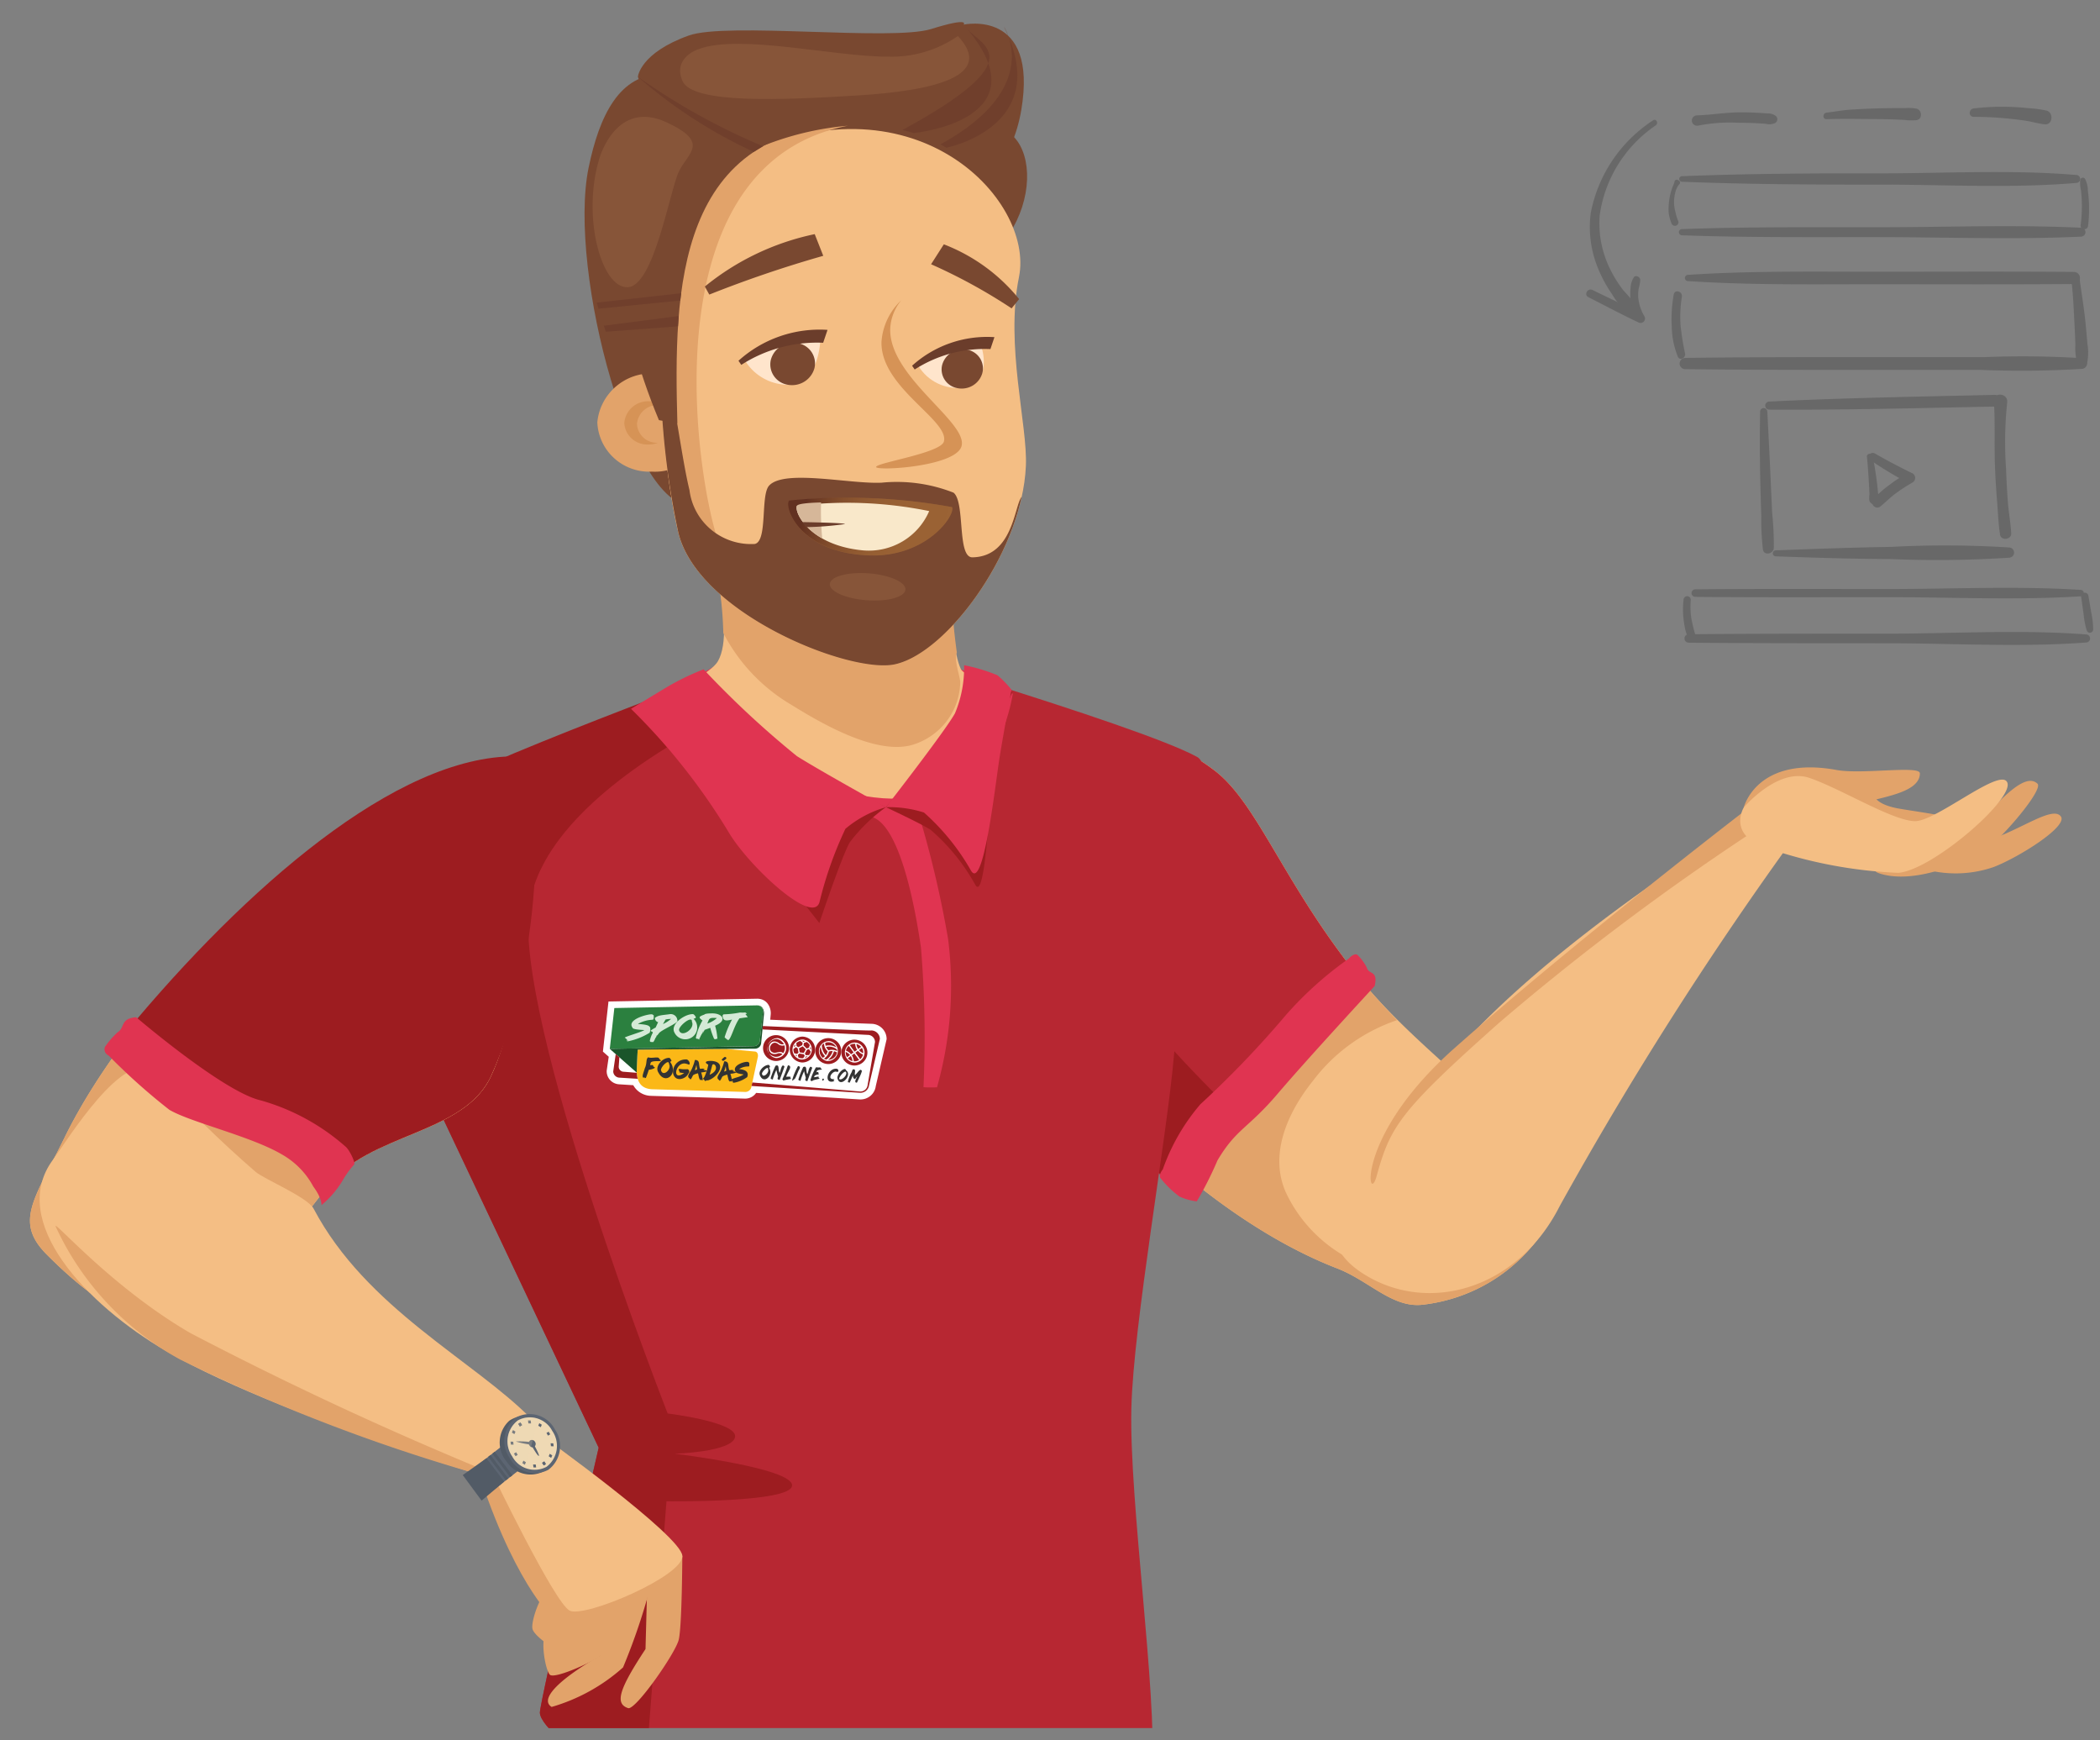 <svg xmlns="http://www.w3.org/2000/svg" fill-rule="evenodd" stroke-linejoin="round" stroke-miterlimit="2" clip-rule="evenodd" viewBox="0 0 70 58"><rect x="0" y="0" width="70" height="58" fill="#808080" stroke="none"/><g transform="matrix(1 0 0 .99 .517 -.146)"><path fill="none" d="M-.517.147h69.955V58.32H-.517z"/><clipPath id="a"><path d="M-.517.147h69.955V58.32H-.517z"/></clipPath><g fill-rule="nonzero" clip-path="url(#a)"><path fill="#f4be84" d="M32.871 30.272c.541-2.573 3.258-7.159 7.103-4.179 1.456 1.129 2.326 3.897 4.937 7.117 2.61 3.222 7.587 5.988 6.046 8.337a5.571 5.571 0 0 1-4.07 2.523c-1 .105-1.767-.809-2.838-1.227-5.764-2.25-11.805-9.594-11.178-12.571z"/><path fill="#e2a36a" d="M50.895 40.591a3.535 3.535 0 0 1-1.145 1.42 4.813 4.813 0 0 1-3.03 1.075 4.842 4.842 0 0 1-4.32-2.682c-.666-1.327-.006-2.794.84-3.862a5.87 5.87 0 0 1 2.811-2.053c-.397-.41-.777-.837-1.14-1.279-2.611-3.22-3.481-5.988-4.937-7.117-3.845-2.98-6.562 1.607-7.103 4.179-.627 2.977 5.414 10.321 11.178 12.571 1.071.418 1.839 1.334 2.839 1.227a5.571 5.571 0 0 0 4.069-2.523c.22-.336-.037-.58-.062-.956z"/><path fill="#b72732" d="M39.673 38.941a18.863 18.863 0 0 1 2.062-2.451c1.064-1.26 3.394-3.01 3.176-3.28-2.611-3.22-3.481-5.988-4.937-7.117-3.845-2.98-6.468 1.31-7.01 3.883-.448 2.13 2.14 6.886 5.978 10.49.217-.52.461-1.028.73-1.525h.001z"/><path fill="#9d1c20" d="M40.901 37.87c-3.745-3.59-7.07-7.933-6.63-10.028.103-.47.248-.93.435-1.372a8.1 8.1 0 0 0-1.741 3.506c-.432 2.052 2.343 6.917 5.977 10.49.6-.904 1.254-1.771 1.959-2.595z"/><path fill="#f4be84" d="M44.926 43.026c-2.337-1.508-.089-3.552 2.72-7.037 3.307-4.106 10.317-8.342 10.317-8.342l1.192.879a122.607 122.607 0 0 0-7.68 12.219c-1.426 2.85-4.434 3.647-6.55 2.28h.001z"/><path fill="#e2a36a" d="M49.428 34.6a84.234 84.234 0 0 1 8.87-6.704l-.681-.435s-5.674 4.405-9.667 7.984c-3.327 2.982-2.865 5.33-2.584 4.308.456-1.661.736-2.167 4.062-5.152zM61.928 26.82s-.06.386.851.547c.912.162 2.923.376 3.232 1.02.309.645-2.547.929-4.345.05-1.798-.879.262-1.616.262-1.616z"/><path fill="#e2a36a" d="M57.608 27.33s.427-1.756 3.099-1.262c.843.156 2.772-.162 2.772.112 0 .713-1.494.81-2.094 1.07a1.16 1.16 0 0 0-.625.575 18.901 18.901 0 0 1-3.152-.494zm6.921 1.241c.77-.275 2.252-2.633 2.87-2.042.185.176-.903 1.502-1.474 2.004-.57.502-2.509 1.425-3.77 1.024-.737-.233 1.106-.534 2.374-.987v.001z"/><path fill="#e2a36a" d="M64.271 28.695a6.452 6.452 0 0 0 1.534-.278c1.053-.348 2.102-1.15 2.372-.787.249.334-1.402 1.38-2.24 1.705-.719.25-1.495.281-2.232.09-1.089-.232-.776-.638.566-.73z"/><path fill="#f4be84" d="M57.608 27.33s1.137-1.356 2.185-.997c1.049.36 2.761 1.441 3.519 1.457.677.014 2.695-1.692 3.045-1.354.462.444-2.431 3.002-3.597 3.094a15.175 15.175 0 0 1-4.497-.879c-1.184-.445-.655-1.32-.655-1.32z"/><path fill="#e03451" d="M38.243 39.512a6.876 6.876 0 0 1 1.253-2.192 33.27 33.27 0 0 0 2.834-2.984 11.972 11.972 0 0 1 2.114-1.92c.097-.119.226-.174.288-.123.126.124.232.27.312.429.058.245.385.074.261.619 0 0-2.258 2.467-3.216 3.605-1.019 1.212-1.386 1.181-2.023 2.263-.2.475-.43.936-.69 1.38a1.92 1.92 0 0 1-.578-.162 3.334 3.334 0 0 1-.62-.606c-.062-.05-.032-.189.066-.308h-.001z"/><path fill="#b72732" d="M12.825 28.066c1.466-1.965 14.117-6.61 14.117-6.61s10.52 3.09 12.455 4.178c.867.487-.551 7.302-.782 10.04-.231 2.737-1.353 9.05-1.42 11.878-.074 3.13.86 9.586.691 12.205-.022.352-2.424 3.362-10.273 2.747-5.27-.413-10.103-3.81-10.134-4.7-.011-.33 1.96-8.923 1.96-8.923l-5.46-11.664s-1.704-8.358-1.154-9.15z"/><path fill="#9d1c20" d="M21.091 58.615l.608-7.93s4.179.058 4.187-.533c.008-.591-3.915-1.068-3.915-1.068s1.924-.057 2.014-.562c.09-.506-2.246-.792-2.246-.792s-5.164-13.306-4.611-17.099c.552-3.792 6.937-6.596 6.937-6.596l-.391-1.328c-3.855 1.52-10.93 4.108-11.913 5.425-.55.793 2.217 9.085 2.217 9.085l5.461 11.664s-1.97 8.593-1.96 8.924c.031.889 4.864 4.286 10.134 4.7 5.182.405 8.004-.769 9.326-1.714-7.966 3.202-15.849-2.176-15.849-2.176h.001z"/><path fill="#f4be84" d="M14.773 27.264C12.447 25.77 4.493 32.55 1.631 38.45c-1.013 2.089-1.678 2.825-.586 3.932 2.756 2.792 4.757 3.195 7.43.102a50.76 50.76 0 0 0 1.924-2.398c1.383-1.812 4.545-1.731 5.451-3.714 1.699-3.717.282-8.233-1.077-9.108z"/><path fill="#e2a36a" d="M14.773 27.264C12.447 25.77 4.493 32.55 1.631 38.45c-1.013 2.089-1.678 2.825-.586 3.932 2.756 2.792 4.757 3.195 7.43.102a50.76 50.76 0 0 0 1.924-2.398c1.383-1.812 4.545-1.731 5.451-3.714 1.699-3.717.282-8.233-1.077-9.108z"/><path fill="#9d1c20" d="M16.295 25.619c-4.053.247-9.087 4.894-12.942 9.678.005.009.013.012.019.022.806 1.51 2.848 1.889 4.356 2.608.735.35.894.608 1.638.933.385.167.703.973 1.004 1.263l.03-.037c1.382-1.812 4.544-1.731 5.45-3.714 1.699-3.717 2.054-10.851.445-10.753z"/><path fill="#f4be84" d="M1.238 39.202c.491-.677 2.39-3.794 3.363-2.985 1.063 1.199 2.2 2.328 3.405 3.381.294.249 1.73.85 1.933 1.24 1.755 3.358 5.332 5.1 7.255 7.071 2.089 2.14 1.482 1.971 1.482 1.971l-.647.69s-8.89-2.531-12.966-4.916c-2.735-1.6-5.307-4.406-3.825-6.452z"/><path fill="#e2a36a" d="M5.52 45.93a9.697 9.697 0 0 1-4.162-4.453c-.262-.478 1.739 1.947 4.474 3.547a119.075 119.075 0 0 0 12.237 5.597l.115-.122a59.312 59.312 0 0 1-12.664-4.57z"/><path fill="#e03451" d="M9.926 40.09a2.7 2.7 0 0 0-1.036-1.075c-1.04-.621-3.058-1.085-3.764-1.51a20.738 20.738 0 0 1-2.024-1.827.229.229 0 0 1-.122-.286 2.77 2.77 0 0 1 .427-.498c.244-.148.075-.462.616-.504 0 0 2.899 2.506 4.142 2.797a7.22 7.22 0 0 1 2.83 1.554c.113.08.342.524.291.61a2.96 2.96 0 0 0-.372.519 3.233 3.233 0 0 1-.696.83c-.051.087.067-.123-.292-.61z"/><path fill="#e2a36a" d="M22.227 52.522s-.01 2.373-.12 2.826c-.11.454-1.42 2.35-1.681 2.302-.466-.149-.298-.654.574-1.99l.063-2.374 1.164-.764zm-1.982 1.165a20.819 20.819 0 0 1-.65 2.12c-.144.197-1.614.88-1.782.718-.167-.163-.399-1.506.018-1.542.197-.017.642-.495 1.166-.796a5.5 5.5 0 0 1 1.248-.5z"/><path fill="#e2a36a" d="M21.258 53.19a21.386 21.386 0 0 1-1.007 3.088 6.1 6.1 0 0 1-2.38 1.33c-.405-.254.202-.903 1.626-1.734l.466-2.195 1.295-.488zm-2.055.921c-.188.566-.46 1.1-.806 1.582-.277.158-1.098-.459-1.163-.704-.065-.245.262-1.154.422-1.156.16-.002 1.548.278 1.548.278h-.001z"/><path fill="#e2a36a" d="M18.042 54.754s-1.269-1.013-2.526-4.792l.66-.568s3.47 5.38 1.866 5.36z"/><path fill="#f4be84" d="M17.54 48.475s4.65 3.366 4.688 4.047c.038.68-3.247 2.094-3.753 1.846-.506-.249-2.606-4.67-2.606-4.67s.642-1.795 1.671-1.223z"/><path fill="#e03451" d="M21.121 23.715c1.735 2.439 5.04 3.67 7.322 3.912.827.088 1.406 2.116 1.739 4.42.127 1.562.155 3.131.084 4.698.156.015.306.006.45.007a12.65 12.65 0 0 0 .37-4.995 35.337 35.337 0 0 0-.991-4.241c2.678-.621 3.148-4.015 3.148-4.015a14.997 14.997 0 0 0-6.718-1.877c-2.353-.088-1.386.162-5.404 2.091z"/><path fill="#f4be84" d="M32.556 23.138s-.805 3.93-3.355 3.894c-3-.044-8.357-3.15-8.357-3.15s2.239-.891 2.571-1.479c.642-1.135-.442-4.455-.442-4.455l8.275.133s-.22 3.548.264 4.589c.111.237 1.044.468 1.044.468z"/><path fill="#e2a36a" d="M23.593 21.455a5.98 5.98 0 0 0 2.263 2.415c1.015.635 2.897 1.748 4.107 1.33a2.248 2.248 0 0 0 1.528-2.1c-.026-.247-.214-.752-.113-.986a20.413 20.413 0 0 1-.145-4.208l-8.275-.13c.392 1.187.606 2.428.635 3.68z"/><path fill="#794830" d="M33.552 7.12c-.407 1.27-1.42 2.134-2.263 1.93-.842-.202-1.196-1.396-.79-2.666.406-1.27 1.42-2.134 2.263-1.93.843.202 1.196 1.397.79 2.667z"/><path fill="#794830" d="M20.746 2.733s.063-.798 1.696-1.39c1.261-.459 6.773.195 8.084-.22C31.837.71 31.603.976 31.603.976s2.497-.553 1.922 2.88c-.575 3.43-4.08 4.222-4.08 4.222l-7.741-2.415-.958-2.93z"/><path fill="#794830" d="M24.27 10.834c.403 4.044.032 6.01-1.616 6.324-2.049.388-4.259-7.879-3.552-11.361.354-1.738 1.028-3.188 2.483-3.144 1.69.05 2.281 4.137 2.685 8.18z"/><path fill="#e2a36a" d="M23.102 14.38c-.087.968-.93 1.7-1.89 1.644a1.732 1.732 0 0 1-1.818-1.658c.087-.967.93-1.7 1.89-1.644a1.732 1.732 0 0 1 1.818 1.657z"/><path fill="#f4be84" d="M33.449 9.474c-.463 2.305.292 4.975.23 6.362-.126 2.892-2.634 6.294-4.367 6.674-1.504.33-6.583-1.715-7.22-4.447-.62-2.655-1.525-10.826 1.829-12.537 5.952-3.035 10.057 1.312 9.528 3.948z"/><path fill="#e2a36a" d="M23.549 18.69c-.726-1.487-2.768-12.952 4.196-14.31a9.864 9.864 0 0 0-3.824 1.147c-3.354 1.71-2.448 9.881-1.83 12.536.638 2.732 5.812 4.827 7.22 4.447a3.32 3.32 0 0 0 1.973-1.366c.467-.687-1.539 1.35-2.933 1.076a7.702 7.702 0 0 1-4.802-3.53z"/><path fill="#d69356" d="M29.523 10.258a2.131 2.131 0 0 0-.657 1.395c-.04 1.538 2.267 2.638 2.08 3.357-.101.39-2.237.71-2.26.856-.023.146 2.765-.008 2.857-.742.124-.812-2.428-2.312-2.386-3.906.016-.352.145-.69.367-.96h-.001zm-8.807 4.157a.695.695 0 0 1 .728-.633.843.843 0 0 1 .159.018.866.866 0 0 0-.478-.145.796.796 0 0 0-.832.725.763.763 0 0 0 .755.731h.045a.896.896 0 0 0 .321-.057h-.039a.666.666 0 0 1-.659-.639z"/><path fill="#794830" d="M28.216 4.306c-6.239.016-6.273 5.637-6.154 10.089l-.615-.104c-2.914-7.069-.979-12.529 6.769-9.985z"/><path fill="#875539" d="M22.762 1.804s-.87.281-.529 1.07c.341.787 3.391.635 5.77.491 2.675-.161 4.643-.67 3.41-2.005-.68.477-1.495.72-2.323.694-1.776.011-4.943-.776-6.328-.25zm-3.297 3.67s.55-2.01 2.25-1.203c1.433.68.709 1.004.4 1.646-.309.642-.831 3.882-1.717 3.9-.886.017-1.523-2.418-.933-4.344z"/><path fill="#703f2c" d="M20.746 2.733c1.301.93 2.7 1.714 4.17 2.338l-.307.19a16.08 16.08 0 0 1-3.863-2.528zM31.602.975c.036.04.066.08.1.121-.06-.078-.1-.121-.1-.121z"/><path fill="#703f2c" d="M29.914 4.619l.028.007s4.362-.424 1.76-3.53c.45.583 2.284 1-2.134 3.425l.065.02c.096.023.19.049.281.077z"/><path fill="#703f2c" d="M32.949 1.049s1.358 2.038-2.116 3.957l.195.114s3.597-.707 1.921-4.071zm-10.76 8.97l-2.815.316.059.204 2.726-.274.03-.245zm-.081.767l-2.499.326.066.203 2.408-.182.025-.347z"/><path fill="#794830" d="M31.898 18.909c-.522.009-.234-1.861-.631-2.177a5.107 5.107 0 0 0-2.396-.336c-1.06.052-3.248-.461-3.752.1-.292.325-.041 1.867-.476 1.963a2.068 2.068 0 0 1-2.177-1.811c-.194-.802-.374-2.126-.532-2.928a4.957 4.957 0 0 0-.205-.994 1.93 1.93 0 0 0-.232-.392 27.423 27.423 0 0 0 .595 5.728c.637 2.733 5.716 4.778 7.22 4.448 1.529-.335 3.658-3.021 4.226-5.636-.246.29-.282 2.01-1.64 2.035zM23.126 10.064c1.244-.5 2.512-.935 3.799-1.305l-.285-.73a8.521 8.521 0 0 0-3.662 1.764l.148.271zm10.077.464a18.236 18.236 0 0 0-2.684-1.485l.425-.671a5.997 5.997 0 0 1 2.51 1.844l-.251.312z"/><path fill="#875539" d="M29.663 20c-.023.25-.606.408-1.302.353-.696-.055-1.24-.302-1.217-.551.024-.25.607-.408 1.303-.354.696.055 1.24.301 1.217.552h-.001z"/><path fill="#ffe5cc" d="M24.329 12.305c.343.551.971.857 1.612.785.82-.134.883-1.44.883-1.44a2.272 2.272 0 0 0-2.495.656v-.001z"/><path fill="#794830" d="M26.633 12.533a.773.773 0 0 1-.889.567.694.694 0 0 1-.567-.837.773.773 0 0 1 .89-.566.693.693 0 0 1 .566.836z"/><path fill="#6b3d2b" d="M24.193 12.43a4.64 4.64 0 0 1 2.729-.744l.145-.434a4.01 4.01 0 0 0-2.968 1.04l.094.138z"/><path fill="#ffe5cc" d="M30.099 12.47c.312.516.897.8 1.49.726 1.029-.19.6-1.404.6-1.404s-.9-.466-2.09.678z"/><path fill="#794830" d="M32.232 12.69a.714.714 0 0 1-.822.526.64.64 0 0 1-.524-.774.714.714 0 0 1 .822-.525.64.64 0 0 1 .524.774z"/><path fill="#6b3d2b" d="M29.973 12.586a4.29 4.29 0 0 1 2.524-.687l.134-.402a3.703 3.703 0 0 0-2.745.962l.087.127z"/><path fill="#9b6335" d="M25.788 17a19.332 19.332 0 0 1 5.429.22c.127.255-.848 1.723-2.83 1.622-2.317-.118-2.78-1.665-2.599-1.842z"/><path fill="url(#_Linear2)" d="M25.305 15.946a19.527 19.527 0 0 1 5.429.217c.127.253-.848 1.706-2.83 1.606-2.317-.117-2.78-1.648-2.599-1.823z" transform="matrix(1 0 0 1.01 .483 .891)"/><path fill="#f9e8ca" d="M26.046 17.176a13.554 13.554 0 0 1 4.41.176 2.185 2.185 0 0 1-2.236 1.32c-1.712-.172-2.265-1.24-2.174-1.496z"/><path fill="#d6b799" d="M26.853 17.062c-.46.011-.782.046-.807.115-.061.17.17.71.845 1.096a9.793 9.793 0 0 1-.039-1.211h.001z"/><path fill="#6b3d2b" d="M26.226 17.723s1.419.022 1.423.066c-.42.06-.844.095-1.268.103a.755.755 0 0 1-.155-.17z"/><path fill="#fff" d="M21.202 37.037a.69.69 0 0 1-.61-.358l-.462-.03a.44.44 0 0 1-.424-.448v-.01l.068-.47-.194-.173.186-1.687 4.97-.094.029.002h.013l.018.004a.41.41 0 0 1 .268.15.542.542 0 0 1 .108.39l-.015.161.574.026c1.19.054 2.806.112 2.806.112a.513.513 0 0 1 .5.519l-.362 1.58a.513.513 0 0 1-.543.446l-3.445-.219a.44.44 0 0 1-.384.192l-3.098-.092h-.003z"/><path fill="#333" d="M25.106 35.997c.017-.002.03.023.043.057.001.02-.003.026-.033.033v.002c.168.26-.183.586-.306.246-.053-.146.147-.341.296-.34v.002zm-.223.3c.032.161.252-.037.203-.154.017-.138-.216.083-.203.154zm.693-.28l.008-.001a.05.05 0 0 1 .047.041c-.048.137-.107.3-.16.443h-.005l-.008-.008-.002.003h-.01l-.01-.01-.02.003-.014-.025a.177.177 0 0 1 .018-.071c-.012-.045-.05-.182-.056-.226h-.002a2.093 2.093 0 0 0-.115.297l.002.002c-.003.018-.004.027-.015.024l-.019-.017-.012.003-.006-.004-.004.006-.002-.003h-.002l-.002.002-.016-.032c.043-.143.097-.284.162-.419.14-.06.078.115.135.237.03-.027.042-.186.098-.241 0-.003.003-.004.01-.004zm.191-.008c.136.045-.012.185-.078.385.05-.003.099-.003.149 0v.005h-.006v.007h.011v.006l-.02.012.003.015h.011l.017.024c-.027.014-.178.029-.252.06-.01 0-.02-.013-.038-.043v-.002l.003-.002-.002-.004a3.95 3.95 0 0 0 .171-.434c.01-.02.02-.03.031-.03zm.316.026c.084.01.08.053.024.144-.016.03-.107.263-.128.282l-.002-.003h-.002l-.005.013h-.004l.005-.019-.025.047h-.002l-.002-.002v-.003l.003-.003v-.005h-.002l-.01.023h-.004l.005-.016-.034.033-.006-.005.002-.003v-.008l-.006.005-.003-.005a2.19 2.19 0 0 1 .197-.475h-.001zm-.056.342v.004h.002v-.004h-.002zm.473-.317h.008a.05.05 0 0 1 .047.04l-.16.443h-.006l-.007-.008-.002.003h-.01l-.01-.009-.02.002-.014-.024c0-.025.006-.05.017-.072-.011-.044-.05-.182-.055-.225h-.002a2.093 2.093 0 0 0-.115.297l.002.003c-.003.016-.005.025-.015.022l-.019-.016-.012.002-.006-.003-.004.005-.002-.003h-.002l-.002.002-.016-.031c.043-.144.097-.284.162-.42.14-.06.078.116.135.238.03-.027.042-.186.097-.242 0-.003.004-.004.01-.004h.001zm.33.017c0 .008.002.01.007.01v.007h-.006v.002c.008 0 .01.003.01.008h-.008c0 .004.003.007.01.007v.005h-.005v.002h.022l.017.014-.003.003v.002c.025.026-.102.013-.154.052l-.023.053a.3.3 0 0 1 .06-.005l.004.008-.006.002v.002c.01 0 .015.003.015.006l-.01.005v.002h.004c-.005.011-.001.02.012.029v.002l-.002.002v.003c.044.03-.146.002-.154.113l.137-.022v.004l.012-.002c0 .009.004.013.009.013v.007c-.004 0-.007.003-.01.007h-.005v.002h.012v.006h-.01l.002.002v.002l-.002.003c.018.001.028.005.029.013l-.002.003c.006.001.01.004.01.008-.034.02-.246.045-.25.091h-.002l-.01-.013-.014.002c0-.004-.006-.009-.018-.013l-.006.002-.001-.002.002-.01h-.004l-.002.002h-.002l-.001-.003c.045-.153.109-.3.189-.438a.715.715 0 0 0 .147.004v-.002zm.087.38c.016-.002.03.011.032.028-.022.032-.028.054-.037.035l-.001.002a.027.027 0 0 1-.023-.017.084.084 0 0 1 .022-.048h.007zm.432-.331c.098-.014.112.138.01.097-.137-.03-.327.276-.072.25v.005h-.008v.002c.003 0 .006.004.009.01h.001v.007l-.02.002v.002h.003l-.004.015h.003v.005h-.003v.002c.004 0 .007.003.006.01h.004l-.002-.003v-.002l.002-.002h.011v.005l.002.002-.002.003h-.006v.002l.004.005h.005l-.002-.002v-.003l.006-.002.006.003c-.372.136-.256-.417.047-.414v.001zm-.06.357h.012v.006h-.012v-.006zm.352-.351c.017 0 .03.011.037.033.003.001.007.006.013.017.217.161-.204.605-.29.272-.03-.084.105-.298.24-.322zm-.186.333c.074.085.314-.156.215-.243-.075-.005-.215.182-.215.242v.001zm.486-.322c.086.003.015.152.043.198a.254.254 0 0 0 .041-.045c.01.01.127-.191.172-.118.002 0 .008.007.016.02v.005a.961.961 0 0 1-.065.171c-.015.038-.024.057-.028.057l.002.002-.029.064c0-.011-.027.07-.049.097h-.013v-.005l-.008.004c0-.003-.004-.006-.013-.01l-.004.005c-.003-.001-.006-.005-.007-.012-.022-.046.017-.097.06-.197a.488.488 0 0 0-.062.081c-.004 0-.01.005-.018.015h-.002c-.05-.035-.054-.035-.066-.123h-.002a3.445 3.445 0 0 1-.105.243H27.8l-.01-.008-.005.002-.002-.003-.002.003-.003-.01-.004.005-.002-.003-.018.004c-.002-.01-.006-.015-.01-.016.026-.115.068-.225.126-.327.031-.083.027-.096.07-.099h.001z"/><path fill="#9d1c20" d="M25.771 35.534a.433.433 0 0 1-.417.33.435.435 0 0 1-.001-.871.435.435 0 0 1 .418.541z"/><path fill="#9d1c20" d="M26.642 35.584a.433.433 0 0 1-.418.33.436.436 0 0 1 0-.871.436.436 0 0 1 .418.541z"/><path fill="#9d1c20" d="M27.513 35.636a.433.433 0 0 1-.418.33.436.436 0 0 1-.001-.872.435.435 0 0 1 .418.541l.001.001z"/><path fill="#9d1c20" d="M28.383 35.687a.433.433 0 0 1-.417.329.435.435 0 0 1-.001-.871.435.435 0 0 1 .418.542z"/><path fill="#fff" d="M27.145 35.196l-.038-.002a.338.338 0 0 0-.062.668l.038.002a.338.338 0 0 0 .062-.668zm.242.333a.369.369 0 0 0-.287-.023.346.346 0 0 1-.08-.113.411.411 0 0 1 .362.082.335.335 0 0 1 .005.055v-.001zm-.248-.292c.098.015.183.08.223.172a.45.45 0 0 0-.357-.056.336.336 0 0 1-.014-.1.284.284 0 0 1 .148-.016zm-.19.036a.375.375 0 0 0 .122.263.345.345 0 0 1-.06.132.51.51 0 0 1-.133-.336.287.287 0 0 1 .071-.059zm-.039.485a.301.301 0 0 1-.071-.372.543.543 0 0 0 .144.315.368.368 0 0 1-.073.057zm.115.058a.301.301 0 0 1-.077-.031.374.374 0 0 0 .164-.239.339.339 0 0 1 .127-.016.48.48 0 0 1-.214.286zm.062.008a.525.525 0 0 0 .194-.288c.036.008.07.021.102.04a.296.296 0 0 1-.296.248zm-1.684-.73a.338.338 0 0 0-.05.672.338.338 0 0 0 .05-.672zm-.094.626c-.577-.157-.015-.93.306-.424a.176.176 0 0 1-.172-.039c-.373-.241-.482.478-.055.36a.177.177 0 0 1 .176.015.29.29 0 0 1-.255.088zm.273-.126c-.095-.075-.195-.001-.295-.006-.283-.053-.08-.48.138-.291a.217.217 0 0 0 .206.038.3.3 0 0 1-.04.265l-.009-.006zm.692-.45a.338.338 0 0 0-.1.668l.038.002a.338.338 0 0 0 .062-.669v-.001zm.227.24a.305.305 0 0 1 .015.105l-.033-.053.018-.052zm-.024-.054l-.035.09-.07.024-.105-.106.012-.082.092-.033a.3.3 0 0 1 .106.107zm-.136.141l-.065.122-.136-.02-.025-.136.126-.067.1.101zm-.073-.285a.275.275 0 0 1 .048.012l-.052.019-.044-.034.048.003zm-.108.005l.078.058-.013.082-.132.07-.06-.043-.006-.098a.294.294 0 0 1 .133-.07zm-.172.114l.003.055-.049.04a.293.293 0 0 1 .046-.095zm-.027.302a.3.3 0 0 1-.03-.145l.082-.065.06.04.027.145-.048.044-.091-.02zm.03.05l.048.01.008.046a.299.299 0 0 1-.056-.057zm.264.114a.287.287 0 0 1-.161-.028l-.014-.086.049-.044.146.023.033.055-.053.08zm.058-.012l.032-.047.061-.003a.298.298 0 0 1-.093.05zm.032-.09l-.033-.053.07-.132.067-.02.058.087a.302.302 0 0 1-.057.113l-.105.005zm1.89-.289a.332.332 0 0 0-.269-.137.338.338 0 0 0-.001.675.338.338 0 0 0 .27-.538zm.022.223a.358.358 0 0 1-.143-.107l.099-.073a.291.291 0 0 1 .044.18zm-.07-.214l-.098.073a.366.366 0 0 1-.058-.17.291.291 0 0 1 .157.097h-.001zm-.199-.104a.408.408 0 0 0 .067.203l-.085.062-.16-.22a.284.284 0 0 1 .178-.045zm-.212.071l.16.22-.085.063a.408.408 0 0 0-.17-.124.295.295 0 0 1 .095-.16v.001zm-.102.202c.056.023.105.06.143.106l-.099.073a.291.291 0 0 1-.044-.18v.001zm.069.213l.099-.073c.033.05.053.109.058.17a.291.291 0 0 1-.157-.097zm.2.103a.412.412 0 0 0-.068-.202l.086-.062.16.22a.287.287 0 0 1-.179.044h.001zm.212-.07l-.16-.22.085-.063a.408.408 0 0 0 .17.124.295.295 0 0 1-.095.16z"/><path fill="#2b803f" d="M24.613 35.364l-4.804.093.152-1.376 4.751-.09h.004c.11 0 .201.091.201.202l-.001.023-.106.967a.203.203 0 0 1-.196.182h-.001z"/><path fill="#fbb817" d="M24.646 35.545l-.957-.088-2.947.024c-.026.325-.036.774-.036.774.021.297.13.536.506.56l3.097.09a.206.206 0 0 0 .22-.17l.216-1.011c.015-.083-.016-.174-.1-.179h.001z"/><path fill="#d4ead6" d="M21.128 34.704c-.02-.043-.153-.074-.37-.085v-.01c.145-.08.305-.126.47-.133.061.003.042-.104.048-.148h-.005c-.026-.024-.047-.039-.069-.036-.138-.006-.843.176-.633.454.001.038.13.064.389.076-.023.047-.702.24-.646.26.009 0 .014.003.014.01h.009v.004l-.005.005v.004h.01l.004-.005c0 .01.006.014.018.014v.013l-.004.005.028.009v.004h-.01v.01h.015v.008c-.018.003-.024.008-.022.02l.05-.01v.01l-.032.013v.005l.005.004c.261-.049.51-.146.736-.286.014.023.065-.186 0-.216zm-.724.427v-.004h.009v.004h-.009zm1.658-.626a.22.22 0 0 0-.218-.22l-.025.001c-.233.036-.385.027-.506.127-.008.07.07.15.109.14l-.085.185c-.06.03-.117.066-.17.106 0 .008.008.013.026.012v.005l-.004.004.009.013.018-.004.022.017v.006l-.004.004.013.004a.957.957 0 0 0-.105.288l.032.035.008-.01.01.01.017-.005.005.004.022-.005v.009c.053.005.097-.18.116-.163v-.005l-.004-.004h.008c.014-.042.017-.06.03-.06l.005.006V35h.008a.157.157 0 0 1 .039-.054c.045-.115.671-.36.624-.441zm-.48.117l.081-.145c-.003-.013.07-.025.185-.03v.004c-.081.069-.17.126-.266.17zm1.024-.177v-.005c.062-.016.073-.02.069-.06-.037-.057-.068-.099-.106-.094-.266 0-.754.34-.604.62a.398.398 0 0 0 .758-.174.404.404 0 0 0-.118-.287h.001zm-.487.386c-.03-.137.45-.522.427-.29.116.235-.345.552-.427.29zm1.07-.57c-.137.003-.212.016-.226.04-.187.068-.209.093-.064.199a1.912 1.912 0 0 0-.223.594c.011.002.019.01.026.025.007-.004.026-.008.026.004l.008-.01c.029.01.043.022.043.035h.005c.021-.058.035-.087.04-.087.013-.037.022-.056.025-.056.031-.061.051-.091.062-.091l-.009-.01.021-.048h.004l-.016.053h.013l.004-.023a.16.16 0 0 0 .041-.07l.19-.068c.032.126.075.25.127.369.012 0 .019.007.022.02l.008-.008c.015.002.028.01.034-.014h.004l.004.005c.01 0 .018 0 .017-.014.006 0 .009.006.01.017h.008l.004-.004a.148.148 0 0 1-.001-.056l-.005-.005a1.977 1.977 0 0 0-.071-.382c.444-.189.22-.434-.131-.414zm-.13.344c.073-.168.044-.207.316-.188v.005a.902.902 0 0 1-.316.182zm1.326-.238c0-.025-.009-.037-.028-.036v-.005l.004-.005v-.005l-.023-.004v-.01l.004-.004-.004-.005h.009v-.01h-.019v-.004h.05c.002-.013-.004-.018-.023-.019l.005-.004c-.014-.04-.096-.017-.125-.021l-.088-.003a3.17 3.17 0 0 1-.544.061c-.051.033-.033.078-.02.122.036.131.21.07.301.055a3.257 3.257 0 0 0-.247.592c.008.025.065.056.061.065h.004l.005-.005c0 .015.009.023.028.022l.02.02c.102-.046.194-.483.377-.736l.272-.039c.001-.012 0-.02-.019-.022z"/><path fill="#333" d="M21.425 35.75c0 .003.008.01.023.016.001.01.007.018.016.02v.004l-.002.004v.004c.008 0 .012.003.013.008l-.003.004c.182.118-.307-.006-.303.135a.162.162 0 0 0-.014.057l.082-.003c.011.016.018.024.023.024 0 .012.003.024.009.035h-.009v.003l.021-.002.02.008v.004l-.003.004v.005c.013.004.019.008.02.012a.488.488 0 0 1-.208.068 4.092 4.092 0 0 1-.098.274c-.017 0-.025.003-.024.01h-.003l-.01-.008.003-.004v-.015h-.007c0 .007-.001.01-.005.01-.003-.012-.01-.02-.017-.02 0 .01-.002.025-.008.023l-.003-.004h-.003l-.006.007-.013-.02c-.032-.05.015-.147.061-.307.083-.18.027-.298.11-.366.108.038.245-.009.338.01z"/><path fill="#333" d="M21.788 35.758c.025-.002.047.035.074.083.005.028 0 .035-.042.046v.004c.298.4-.172.816-.401.343-.108-.202.155-.485.369-.475zm-.27.424c.067.229.364-.043.267-.216.003-.195-.298.111-.268.216h.001z"/><path fill="#333" d="M22.341 35.812c.082-.021.172.135.111.176a.8.8 0 0 0-.127-.039c-.332-.047-.455.63-.036.32 0 0-.14-.003-.17-.035-.004-.005.031-.007.014-.02l.002-.003v-.004h-.018v-.01l.017-.001v-.004l-.025-.005v-.008h.009v-.004h-.016l.005-.016c.009-.064.04 0 .293-.02a.085.085 0 0 1 .058.082.084.084 0 0 1-.034.069c-.067.174-.43.305-.503-.004a.417.417 0 0 1 .409-.474h.011zm.327.016c.144.022.098.114.14.27l.003.004c-.008.05.077.01.096.016v.007h.046v.006l-.018.006v.003a.16.16 0 0 0 .038 0v.006a.098.098 0 0 1-.041.01v.008l.013-.003c.013.005.02.01.02.015.026-.008.074.008.07.015l-.003.003.02.008v.007a.734.734 0 0 1-.197.04c.026.081.044.166.054.252l-.007.01a.03.03 0 0 1-.023-.012l.001.01h-.005l-.001-.007-.008.006-.011-.01-.026.01c-.049-.053-.041-.082-.08-.231-.11.028-.17.06-.168.08-.005-.01-.048.115-.085.13l-.006-.019-.003.003h-.002a.04.04 0 0 1-.019-.028l-.002.003h-.006v-.007c-.008 0-.016-.007-.024-.021-.049-.07.081-.202.12-.311.038-.087.068-.176.09-.268a.032.032 0 0 1 .024-.011zm-.023.342v.003a.264.264 0 0 0 .072-.029l-.02-.151c-.014.06-.031.119-.052.177zm.275-.054h.005l.001.007h-.005l-.001-.007zm.005.024v.003h.005v-.003h-.005z"/><path fill="#333" d="M23.224 35.863c.514.05.176.567-.15.655l-.031-.005a.18.18 0 0 1-.062.027l-.003-.004.007-.016-.019.005-.004-.02.004-.014-.016.006-.003-.004.002-.014c-.012 0-.023.008-.024-.013-.009-.002-.014-.005-.014-.01.067-.01.171-.373.18-.47-.132-.067-.11-.135.133-.123zm-.086.465c.407-.184.105-.48.08-.297l-.08.297z"/><path fill="#333" d="M23.643 35.873c.145.023.099.116.14.271l.004.004c-.008.049.077.01.096.016v.006h.046v.006l-.018.007v.004a.16.16 0 0 0 .038-.002v.007a.087.087 0 0 1-.042.01l.001.008.013-.003c.013.006.02.01.02.015.026-.007.074.008.07.014l-.004.003.02.008v.007a.735.735 0 0 1-.197.04c.026.083.045.166.055.252l-.007.01a.03.03 0 0 1-.023-.012l.001.01h-.006v-.007l-.008.007-.011-.01-.026.011c-.049-.054-.041-.083-.08-.233-.11.028-.17.06-.168.082-.005-.012-.048.114-.085.128l-.006-.017-.003.003h-.002a.04.04 0 0 1-.019-.028l-.002.003h-.006v-.007c-.008-.001-.016-.008-.024-.023-.049-.07.081-.2.12-.31.038-.087.068-.176.09-.267a.037.037 0 0 1 .024-.013h-.001zm-.022.343v.003a.261.261 0 0 0 .072-.028l-.02-.152c-.014.06-.031.12-.052.177zm.275-.055h.005l.001.007h-.006v-.007zm.005.025v.003h.005v-.003h-.005zm-.255-.462c.027.008.04.016.04.025.055.024-.1.117-.106.117v-.01c-.01 0-.01-.009-.01-.016l-.006.004-.003-.005-.002.002h-.001a.011.011 0 0 1-.011-.011l-.002.002h-.001l-.006-.011a.398.398 0 0 1 .108-.097z"/><path fill="#333" d="M24.407 35.896c.015-.002.03.01.048.032h.003c-.003.03.018.123-.024.12a.534.534 0 0 0-.305.083v.007c.24.02.319.124.26.269-.14.102-.302.169-.472.194l-.003-.003v-.004l.02-.01v-.008l-.033.006c-.002-.008.001-.014.013-.015v-.008h-.01v-.008h.006v-.003l-.019-.009.003-.003v-.012h-.002a.012.012 0 0 1-.012-.012l-.002.004h-.006v-.004l.002-.004v-.003h-.006c0-.005-.003-.008-.01-.01-.004-.02.075-.044.235-.094a.79.79 0 0 0 .18-.084c-.172-.024-.259-.053-.262-.084-.154-.206.275-.359.396-.338zm-.486.641v.004h.007v-.003h-.007z"/><path fill="#1a552a" d="M24.746 33.992a.204.204 0 0 1 .17.224l-.106.967a.203.203 0 0 1-.196.182l-4.805.091.897.798s.006-.243.019-.502c.003-.076.008-.15.013-.226l.004-.045 2.947-.024.969-.008a.203.203 0 0 0 .196-.182l.095-.978c.013-.12-.044-.293-.203-.297z"/><path fill="#9d1c20" d="M20.707 36.261l-.43-.035h-.002a.17.17 0 0 1-.168-.168l.022-.316-.122-.109-.083.579a.216.216 0 0 0 .216.213l.6.038a.98.98 0 0 1-.033-.202zm7.816-1.426c-.022.018-1.74-.064-3.613-.148l-.01.114 3.509.184a.241.241 0 0 1 .241.239l-.247 1.45a.242.242 0 0 1-.262.216l-3.58-.303-.026.118 3.604.228a.29.29 0 0 0 .313-.256l.36-1.556a.29.29 0 0 0-.289-.286zm-7.266-10.057s2.684 3.071 3.547 3.988c.576.615 1.99 2.453 1.99 2.453s.75-2.254 1.013-2.714c.34-.455.747-.854 1.206-1.184l-5.206-2.509c-.8.302-1.563-.45-2.55-.034z"/><path fill="#e03451" d="M20.517 24.01s.757-.467 1.21-.741a8.535 8.535 0 0 1 1.209-.59 31.292 31.292 0 0 0 3.11 2.922c.787.501 2.967 1.72 2.967 1.72a3.618 3.618 0 0 0-1.35.727 12.964 12.964 0 0 0-.86 2.453c-.204.845-2.392-1.228-3.041-2.354a21.191 21.191 0 0 0-3.245-4.138z"/><path fill="#9d1c20" d="M29.013 27.32s1.244.588 1.5.769a6.743 6.743 0 0 1 1.476 1.838c.381.696.508-3.679.663-4.69.134-.604.322-1.195.563-1.765a3.481 3.481 0 0 0-.47-.488 5.918 5.918 0 0 0-1.108-.337c.151.443.144.926-.019 1.364-.36.642-2.605 3.31-2.605 3.31z"/><path fill="#e03451" d="M29.013 27.32c.43-.012.859.048 1.269.18a7.657 7.657 0 0 1 1.563 1.947c.412.732.796-2.742.95-3.753.103-.664.404-2.33.404-2.33a3.481 3.481 0 0 0-.47-.487 5.906 5.906 0 0 0-1.109-.337 4.024 4.024 0 0 1-.304 1.619c-.33.604-2.303 3.162-2.303 3.162z"/><path fill="#5c6572" d="M15.407 49.464l.592.79 1.778-1.4-.592-.79-1.778 1.4z"/><path fill="#525b66" d="M16.373 49.352a.946.946 0 0 0 1.322.272c.391-.359.429-.974.086-1.38a.94.94 0 0 0-1.322-.27c-.39.359-.428.974-.085 1.378h-.001zm-1.465.451l.628.86.753-.64-.591-.786-.79.566zm.848-.615l.592.79.078-.061-.592-.79-.078.061zm.138-.108l.592.79.079-.061-.592-.79-.079.061z"/><path fill="#5c6572" d="M17.976 48.26a.948.948 0 0 0-1.29-.397c-.423.32-.519.928-.215 1.365a.949.949 0 0 0 1.29.397c.422-.32.518-.929.215-1.364z"/><path fill="#efd9b4" d="M17.891 48.315a.837.837 0 0 0-1.144-.353.888.888 0 0 0-.19 1.211.842.842 0 0 0 1.144.352.89.89 0 0 0 .19-1.21z"/><path fill="#5c6572" d="M17.317 48.685a.117.117 0 0 0-.16-.05.124.124 0 0 0-.026.168.116.116 0 0 0 .16.05.124.124 0 0 0 .026-.169v.001zm-.577.437l-.053-.088-.073.046.054.088.072-.046zm1.084-.692l-.054-.088-.072.046.053.088.073-.046zm-.198.914l-.072.046.053.088.072-.046-.053-.088zm-.795-1.311l-.072.046.053.088.073-.047-.054-.087z"/><path fill="#5c6572" d="M17.626 49.344l-.072.046.053.088.072-.046-.053-.088zm-.795-1.311l-.072.046.053.088.073-.047-.054-.087zm.182 1.337l-.083-.052-.035.084.083.053.035-.085zm.53-1.262l-.083-.052-.035.085.083.051.035-.084zm-.2 1.34l-.09-.002.012.099.089.002-.011-.1zm-.17-1.483l-.089-.002.011.1.09.002-.012-.1zm.636 1.121l-.037.084.083.054.037-.084-.083-.054zm-1.226-.799l-.037.084.083.054.037-.084-.083-.054zm1.254.445l.01.099.09.004-.01-.1-.09-.003zm-1.336-.056l.01.1.09.003-.01-.099-.09-.004zm.719.165s.18.321.223.316c.042-.005-.161-.379-.161-.379l-.062.063zm-.006-.142a2.643 2.643 0 0 0-.536-.027c.176.056.358.092.542.11l-.006-.083z"/><path fill="#efd9b4" fill-opacity=".2" d="M16.985 49.556a.979.979 0 0 1-.429-.384.89.89 0 0 1 .19-1.21.735.735 0 0 1 .699-.038l-.46 1.632z"/><path fill="#686868" d="M55.275 10.058a4.713 4.713 0 0 0-.067 1.074c.004.352.074.7.205 1.026.067.146.263.035.24-.102a9.359 9.359 0 0 1-.15-.941 4.353 4.353 0 0 1 .042-.981c.029-.178-.238-.256-.27-.076zm13.257-.456c.056.478.075.957.1 1.438.013.237.023.475.03.712a1.89 1.89 0 0 0 .092.712c.06.138.246.076.286-.037.056-.23.064-.469.023-.702a29.848 29.848 0 0 0-.066-.74c-.048-.474-.126-.947-.19-1.42-.02-.157-.294-.121-.275.037z"/><path fill="#686868" d="M55.752 9.61c2.135.143 4.29.105 6.429.106 2.143.002 4.286.01 6.43-.007a.204.204 0 0 0 0-.408c-2.144-.017-4.287-.007-6.43-.006-2.139.001-4.294-.037-6.43.105a.105.105 0 0 0 0 .21h.001zm-.111 2.964c2.207.028 4.415.026 6.623.026h3.25c1.124.045 2.25.034 3.373-.035a.181.181 0 0 0 0-.36 31.978 31.978 0 0 0-3.249-.036h-3.374c-2.208 0-4.416-.002-6.623.027a.19.19 0 0 0 0 .378zm-.225-5.005a1.552 1.552 0 0 1-.086-.292 1.21 1.21 0 0 1-.009-.624.66.66 0 0 1 .132-.296c.122-.108-.13-.243-.153-.091a.835.835 0 0 1-.062.166 2.18 2.18 0 0 0-.133.876c.016.121.046.24.092.354a.121.121 0 0 0 .115.088.122.122 0 0 0 .105-.181h-.001zm13.671.169a4.85 4.85 0 0 0-.008-1.171.928.928 0 0 0-.091-.394.088.088 0 0 0-.077-.044.091.091 0 0 0-.086.066c-.011.124-.003.25.026.372a4.904 4.904 0 0 1-.015 1.17c-.01.07.064.128.125.128a.129.129 0 0 0 .126-.127z"/><path fill="#686868" d="M55.549 6.266c2.189.087 4.378.098 6.57.096 2.175-.002 4.401.13 6.57-.056a.134.134 0 0 0 0-.268c-2.169-.186-4.395-.053-6.57-.055-2.192-.002-4.381.008-6.57.096a.094.094 0 0 0-.092.093c0 .05.042.093.092.093zm0 1.802c2.216.082 4.439.058 6.656.062 2.213.004 4.445.088 6.656-.017a.15.15 0 0 0 0-.299c-2.211-.105-4.443-.02-6.656-.017-2.217.004-4.44-.02-6.656.063a.103.103 0 0 0-.103.104c0 .057.046.104.103.104zm.224 13.715c2.207.02 4.415.018 6.622.019 2.192 0 4.438.141 6.623-.026.074 0 .134-.06.134-.136a.135.135 0 0 0-.134-.135c-2.185-.17-4.431-.027-6.623-.026-2.207 0-4.415-.002-6.623.019a.141.141 0 0 0-.14.141c0 .08.063.143.14.143h.001zm.22-1.543c2.144.02 4.287.01 6.43.01 2.134 0 4.3.108 6.429-.03a.107.107 0 0 0 .092-.107c0-.054-.039-.1-.092-.107-2.13-.138-4.295-.03-6.43-.03-2.142 0-4.285-.01-6.428.01a.127.127 0 0 0 0 .254h-.001z"/><path fill="#686868" d="M68.857 20.256l.079.562c.017.188.052.373.106.554a.111.111 0 0 0 .104.075.112.112 0 0 0 .11-.106 2.934 2.934 0 0 0-.067-.583l-.095-.568a.124.124 0 0 0-.15-.087.128.128 0 0 0-.087.153zm-13.256.082a2.921 2.921 0 0 0 0 .648c.013.11.029.22.052.328.024.112.061.22.11.323.064.138.269.039.235-.1a6.106 6.106 0 0 1-.141-.598 2.756 2.756 0 0 1-.015-.602.122.122 0 0 0-.12-.121.124.124 0 0 0-.121.121v.001zm-1.016-16.14a4.808 4.808 0 0 0-2.077 3.12c-.081.629.001 1.268.24 1.855.124.31.283.606.472.881.177.308.419.572.71.773.024.013.051.02.079.02a.168.168 0 0 0 .146-.248 7.196 7.196 0 0 0-.558-.675 4.158 4.158 0 0 1-.482-.8 3.498 3.498 0 0 1-.31-1.718 4.406 4.406 0 0 1 1.875-3.043c.096-.072.005-.237-.095-.164z"/><path fill="#686868" d="M52.427 10.15c.557.286 1.109.582 1.673.852a.149.149 0 0 0 .069.017.15.15 0 0 0 .131-.22 1.499 1.499 0 0 1-.205-.598 1.394 1.394 0 0 1 .006-.316c.029-.102.048-.207.058-.313-.005-.097-.142-.184-.215-.09a.746.746 0 0 0-.11.374 1.955 1.955 0 0 0 .213 1.092l.2-.202c-.552-.293-1.12-.56-1.68-.836-.159-.08-.299.158-.14.24zm3.669-5.775c.426-.084.86-.117 1.294-.096.216.002.432.005.647.016.1.005.2.012.299.02a.49.49 0 0 0 .32-.026.149.149 0 0 0 .03-.23.434.434 0 0 0-.3-.093 7.987 7.987 0 0 0-.349-.023 8.63 8.63 0 0 0-.647-.012c-.449.01-.893.087-1.34.1a.174.174 0 0 0-.172.175.175.175 0 0 0 .218.168v.001zm4.274-.215c.499-.02 1.005-.008 1.504-.006.251.001.503.006.754.015l.347.016c.133.019.267.02.4.006.197-.039.177-.334 0-.384a1.475 1.475 0 0 0-.4-.02h-.347a23.464 23.464 0 0 0-1.507.055c-.252.02-.5.068-.751.097-.136.015-.144.226 0 .22v.001zm4.906-.079a11.666 11.666 0 0 1 1.767.137c.199.033.398.094.598.115.266.028.307-.39.062-.462a3.563 3.563 0 0 0-.603-.081 7.937 7.937 0 0 0-1.824.007c-.176.02-.186.285 0 .284zm-3.563 11.44c.026.239.041.478.057.718l.019.346.008.172c.003.069-.014.136-.006.203a.174.174 0 0 0 .12.16.162.162 0 0 0 .206-.16 1.982 1.982 0 0 0-.029-.188l-.018-.187a15.02 15.02 0 0 0-.044-.364c-.033-.243-.076-.484-.117-.727-.02-.111-.209-.086-.196.027z"/><path fill="#686868" d="M61.835 15.642c.394.27.802.52 1.223.746v-.306c-.205.11-.4.238-.584.382a3.219 3.219 0 0 0-.535.478.173.173 0 0 0-.044.166.181.181 0 0 0 .118.12.17.17 0 0 0 .165-.044c.168-.14.32-.296.496-.428.181-.133.368-.256.562-.368a.18.18 0 0 0 0-.306c-.43-.208-.853-.434-1.266-.674a.13.13 0 0 0-.061-.015.136.136 0 0 0-.074.249zm-3.682-1.638a61.04 61.04 0 0 0 .006 2.344c.009.39.021.78.034 1.17-.006.377.012.754.054 1.129.037.218.35.148.363-.05.004-.39-.014-.78-.054-1.168-.018-.375-.035-.751-.051-1.126-.033-.767-.073-1.532-.111-2.298a.121.121 0 0 0-.12-.121.121.121 0 0 0-.121.121v-.001zm.307-.067c2.507.015 5.017-.053 7.523-.104a.197.197 0 0 0 0-.393c-2.507.059-5.018.101-7.523.225a.136.136 0 0 0 0 .272z"/><path fill="#686868" d="M65.946 13.65c.048.756.007 1.519.039 2.276.016.38.039.757.07 1.134.03.36.04.735.097 1.089.034.212.387.164.372-.05-.023-.361-.088-.72-.114-1.082a26.568 26.568 0 0 1-.058-1.09c-.052-.739-.04-1.48.036-2.216.049-.342-.463-.377-.442-.06zm-7.279 5.225c1.287.047 2.576.087 3.864.093 1.305.055 2.612.039 3.916-.046a.172.172 0 0 0 0-.345 33.318 33.318 0 0 0-3.916-.02c-1.288.02-2.577.07-3.864.117a.1.1 0 0 0-.09.101.1.1 0 0 0 .09.1z"/></g></g><defs><linearGradient id="_Linear2" x1="0" x2="1" y1="0" y2="0" gradientTransform="rotate(-167.275 16.147 6.918) scale(4.659)" gradientUnits="userSpaceOnUse"><stop offset="0" stop-color="#9b6335" stop-opacity=".5"/><stop offset=".3" stop-color="#996134" stop-opacity=".5"/><stop offset=".48" stop-color="#905a31" stop-opacity=".5"/><stop offset=".62" stop-color="#824d2c" stop-opacity=".5"/><stop offset=".75" stop-color="#6e3c25" stop-opacity=".5"/><stop offset=".86" stop-color="#54251c" stop-opacity=".5"/><stop offset=".97" stop-color="#350a11" stop-opacity=".5"/><stop offset="1" stop-color="#29000d" stop-opacity=".5"/></linearGradient></defs></svg>
